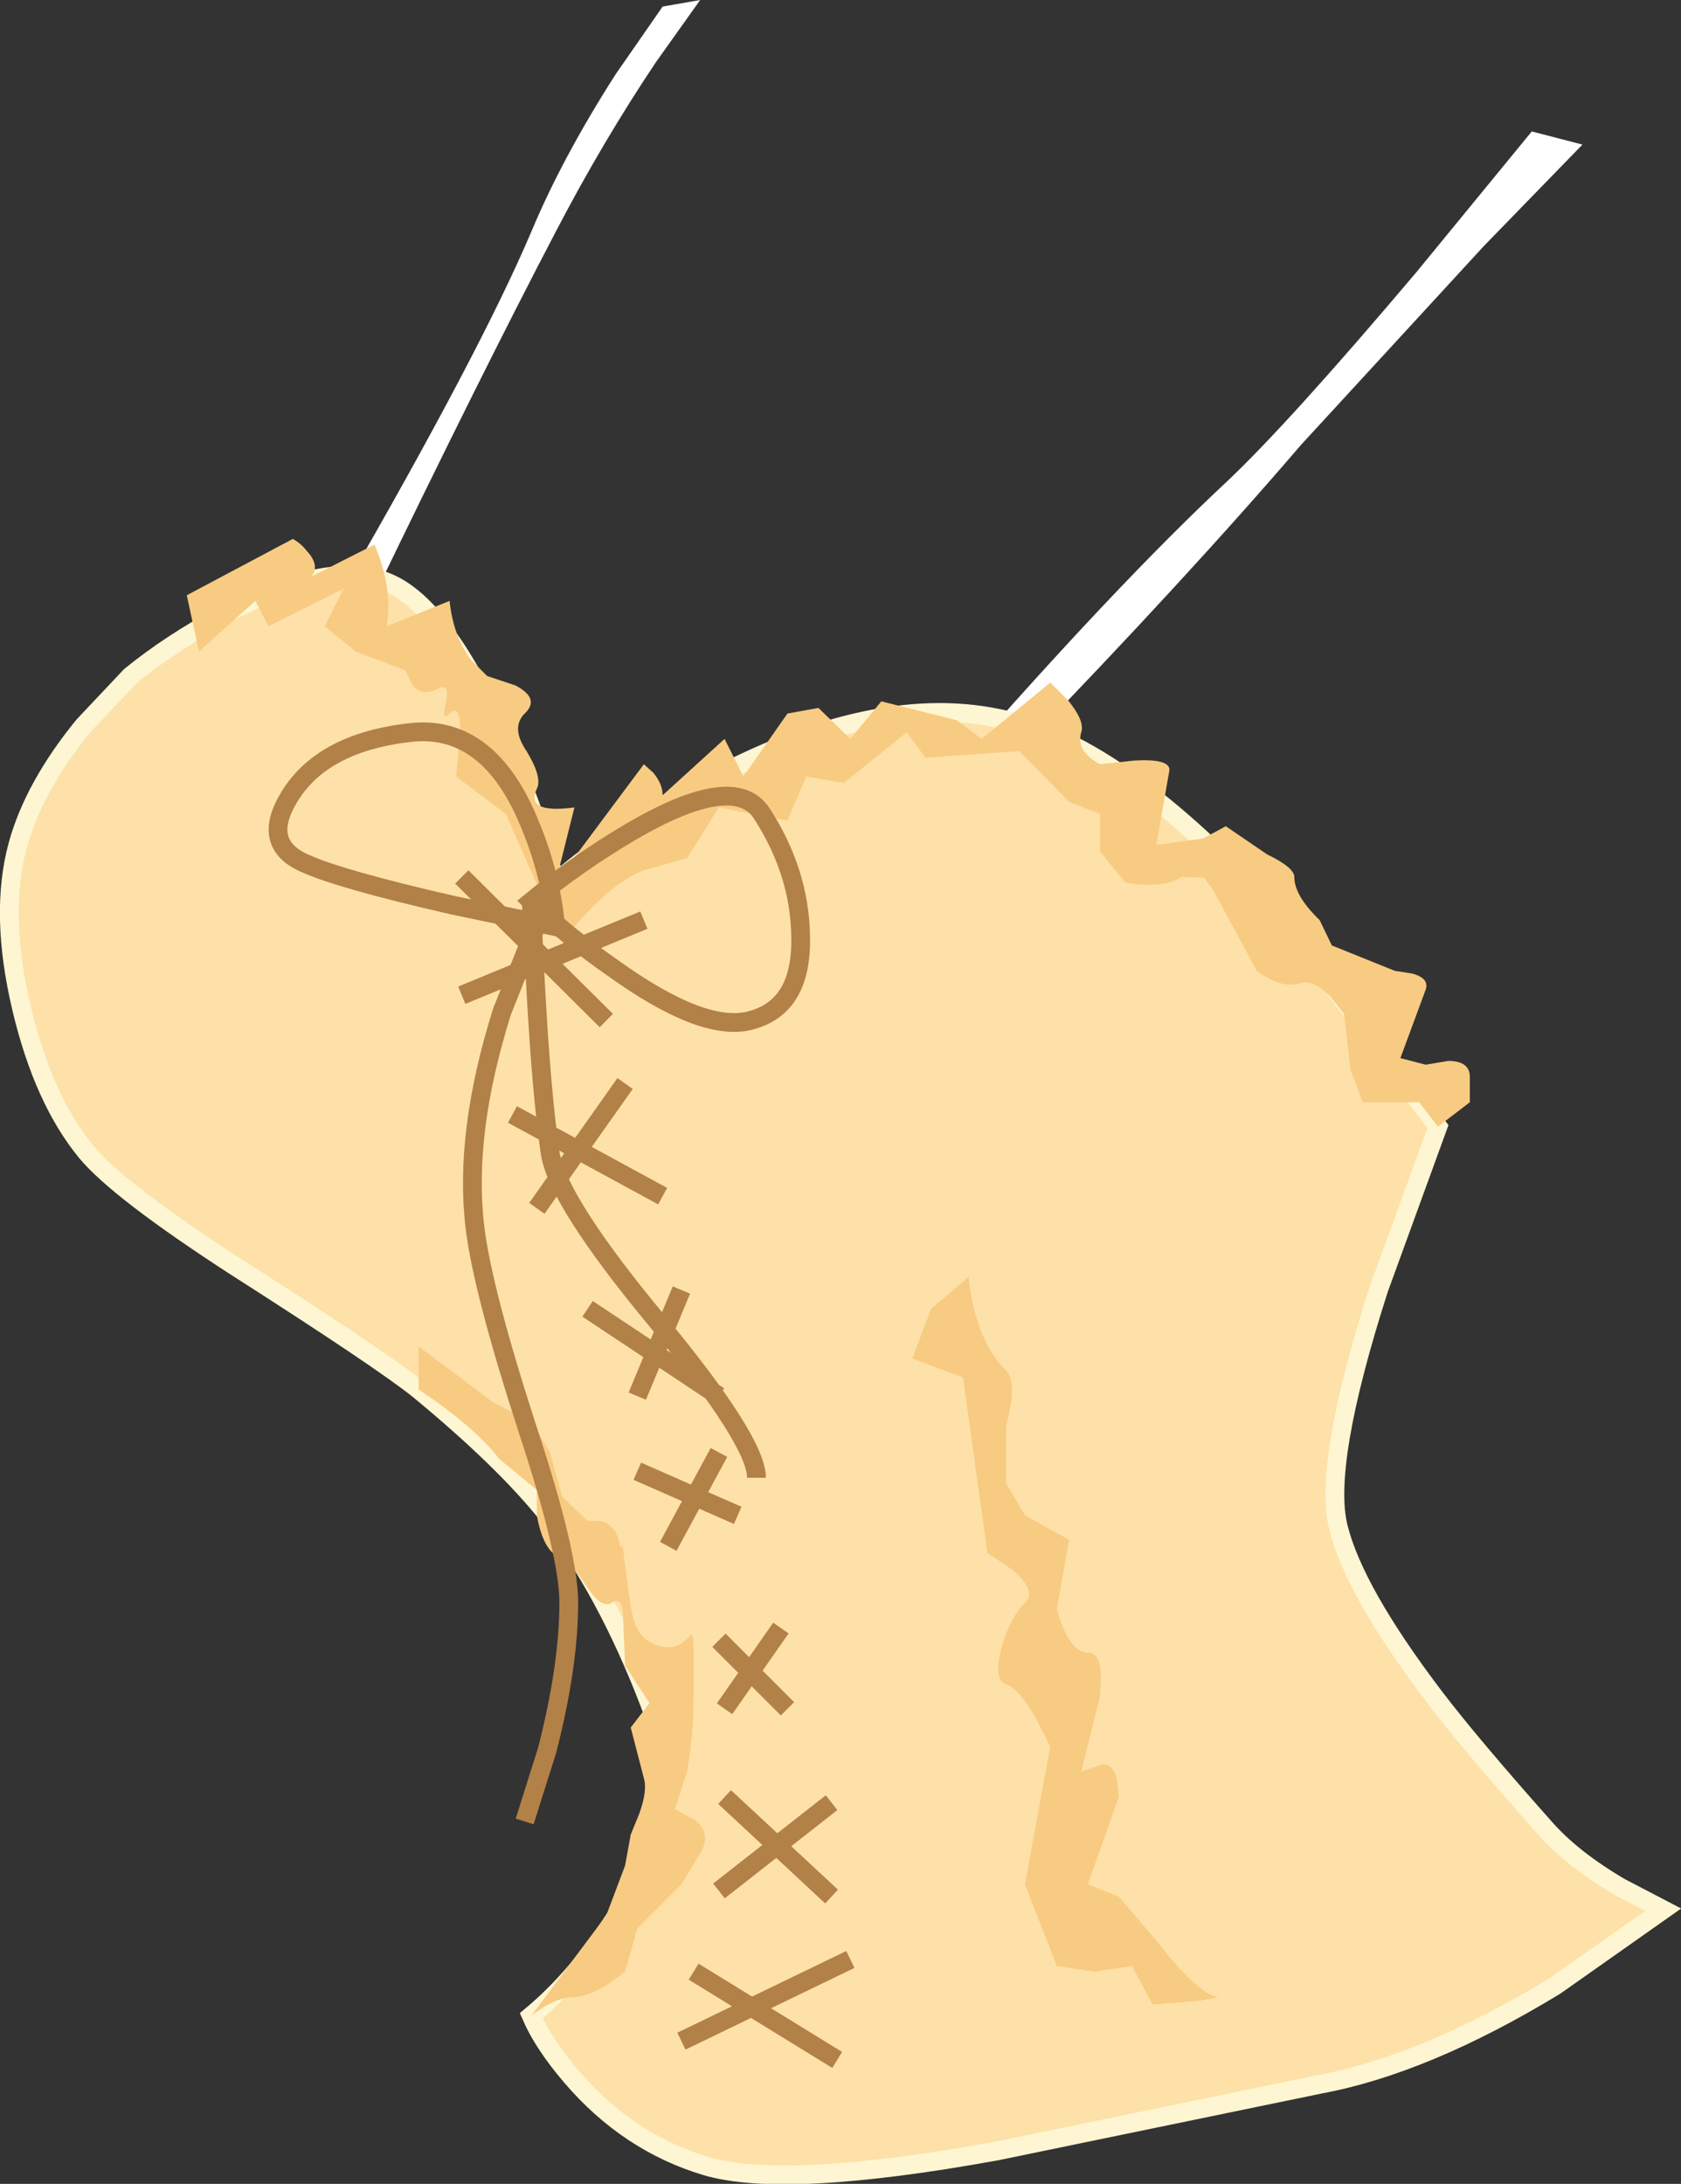 <?xml version="1.0" encoding="UTF-8" standalone="no"?>
<svg xmlns:xlink="http://www.w3.org/1999/xlink" height="116.3px" width="89.55px" xmlns="http://www.w3.org/2000/svg">
  <rect width="100%" height="100%" fill="#333333" stroke="none"/>
  <g transform="matrix(1.0, 0.0, 0.0, 1.0, -6.6, -6.35)">
    <path d="M39.4 10.3 L41.9 6.7 43.9 6.35 41.55 9.65 Q38.7 13.9 36.2 18.7 32.2 26.35 26.55 38.05 L24.9 37.7 Q32.2 25.05 34.9 18.7 36.55 14.75 39.4 10.3" fill="#ffffff" fill-rule="evenodd" stroke="none"/>
    <path d="M75.9 30.05 Q69.9 37.05 60.9 46.35 L58.9 45.7 Q66.55 37.05 71.9 32.05 75.2 28.95 82.05 20.85 L88.2 13.35 90.9 14.05 85.65 19.45 75.9 30.05" fill="#ffffff" fill-rule="evenodd" stroke="none"/>
    <path d="M75.85 56.5 L83.2 66.35 80.05 75.0 Q77.05 84.35 77.9 87.7 78.75 91.1 83.0 96.7 84.9 99.2 88.9 103.7 90.35 105.35 92.9 106.85 L95.2 108.05 89.45 112.1 Q82.55 116.3 76.9 117.35 L59.7 120.9 Q48.4 122.95 44.2 121.7 40.05 120.45 37.05 116.95 35.55 115.2 34.9 113.7 37.3 111.7 39.3 108.6 43.3 102.45 41.2 97.05 38.9 91.05 35.8 87.05 33.45 84.1 28.9 80.35 26.9 78.75 19.15 73.8 12.9 69.75 11.2 67.7 8.9 64.9 7.75 60.05 6.55 55.0 7.55 51.35 8.4 48.25 11.05 45.0 L13.55 42.35 Q15.7 40.6 18.5 39.1 24.1 36.1 27.2 37.35 30.35 38.6 33.6 46.1 35.2 49.85 36.2 53.35 39.45 50.55 44.1 48.05 53.35 43.05 60.2 44.7 67.1 46.35 75.85 56.5" fill="#fde1a8" fill-rule="evenodd" stroke="none"/>
    <path d="M75.85 56.5 L83.2 66.35 80.05 75.0 Q77.05 84.35 77.9 87.7 78.75 91.1 83.0 96.7 84.9 99.2 88.9 103.7 90.35 105.35 92.9 106.85 L95.2 108.05 89.45 112.1 Q82.55 116.3 76.9 117.35 L59.7 120.9 Q48.4 122.95 44.2 121.7 40.05 120.45 37.05 116.95 35.55 115.2 34.9 113.7 37.3 111.7 39.3 108.6 43.3 102.45 41.2 97.05 38.9 91.05 35.8 87.05 33.45 84.1 28.9 80.35 26.9 78.75 19.15 73.8 12.9 69.75 11.2 67.7 8.9 64.9 7.75 60.05 6.55 55.0 7.55 51.35 8.4 48.25 11.05 45.0 L13.55 42.35 Q15.7 40.6 18.5 39.1 24.1 36.1 27.2 37.35 30.35 38.6 33.6 46.1 35.2 49.85 36.2 53.35 39.45 50.55 44.1 48.05 53.35 43.05 60.2 44.7 67.1 46.35 75.85 56.5 Z" fill="none" stroke="#fef6d2" stroke-linecap="butt" stroke-linejoin="miter-clip" stroke-miterlimit="4.0" stroke-width="1.0"/>
    <path d="M64.2 45.35 Q63.9 46.35 65.2 47.05 L67.05 46.85 Q68.9 46.75 68.9 47.35 L68.2 51.35 70.7 51.0 71.9 50.35 74.1 51.85 Q75.55 52.55 75.55 53.05 75.55 54.05 76.9 55.35 L77.55 56.7 80.9 58.05 81.85 58.2 Q82.75 58.45 82.55 59.05 L81.2 62.7 82.55 63.05 83.75 62.85 Q84.9 62.85 84.9 63.7 L84.9 65.05 83.2 66.35 82.2 65.05 79.2 65.05 78.55 63.35 78.2 60.35 77.45 59.4 Q76.55 58.5 75.9 58.7 74.9 59.05 73.55 58.05 L71.2 53.7 70.75 53.1 69.55 53.05 Q68.55 53.7 66.55 53.35 L65.2 51.7 65.2 49.7 63.55 49.05 60.9 46.35 55.9 46.7 54.9 45.35 51.55 48.05 49.55 47.7 48.55 50.05 44.9 49.35 43.2 52.05 40.9 52.7 Q39.2 53.35 37.2 55.7 L36.2 55.7 33.55 49.7 30.9 47.7 31.1 45.65 Q31.2 43.75 30.55 44.35 30.1 44.8 30.35 43.8 30.6 42.65 29.9 43.05 29.05 43.45 28.55 42.8 L28.2 42.05 25.55 41.05 23.9 39.7 24.9 37.7 20.9 39.7 20.2 38.35 17.2 41.05 16.55 38.05 22.2 35.05 Q22.65 35.3 22.95 35.7 23.65 36.45 23.2 37.05 L26.55 35.35 Q27.55 37.7 27.2 39.7 L30.55 38.35 Q30.75 40.25 31.7 41.5 L32.55 42.35 34.05 42.85 Q35.4 43.55 34.55 44.35 33.8 45.1 34.65 46.35 35.5 47.75 35.2 48.35 34.55 49.7 37.2 49.35 L36.2 53.35 40.9 47.05 41.4 47.5 Q41.9 48.1 41.9 48.7 L45.2 45.7 46.2 47.7 48.55 44.35 50.2 44.05 51.9 45.7 53.55 43.7 57.55 44.7 58.9 45.7 62.55 42.7 63.5 43.65 Q64.4 44.75 64.2 45.35" fill="#f8cb82" fill-rule="evenodd" stroke="none"/>
    <path d="M61.2 87.05 L63.55 88.35 62.9 92.05 Q63.55 94.35 64.55 94.35 65.2 94.35 65.25 95.55 L65.2 96.7 64.2 100.7 65.2 100.35 Q65.85 100.15 66.1 101.1 L66.2 102.05 64.55 106.7 66.2 107.35 68.2 109.7 Q70.55 112.7 71.55 112.7 L70.5 112.9 68.0 113.1 66.9 111.05 64.9 111.35 62.9 111.05 61.2 106.7 62.55 99.35 61.75 97.8 Q60.85 96.25 60.2 96.05 59.5 95.8 59.95 94.1 60.4 92.5 61.2 91.7 61.85 91.1 60.6 90.0 L59.2 89.05 57.9 79.7 55.2 78.7 56.2 76.05 58.2 74.35 Q58.55 77.7 60.2 79.35 60.65 79.8 60.45 81.15 L60.2 82.35 60.2 85.35 61.2 87.05" fill="#f8cb82" fill-rule="evenodd" stroke="none"/>
    <path d="M35.9 83.7 L36.55 86.05 37.9 87.35 38.6 87.35 Q39.35 87.55 39.55 88.35 39.75 89.05 39.75 88.55 L39.9 89.7 Q40.2 92.2 40.4 92.75 40.75 93.8 41.9 94.05 42.75 94.2 43.35 93.45 43.55 93.2 43.55 94.35 L43.55 96.7 Q43.55 98.7 43.2 100.7 L42.55 102.7 43.6 103.25 Q44.55 104.0 43.9 105.05 L42.9 106.7 40.55 109.05 39.9 111.35 38.95 112.05 Q37.85 112.7 37.2 112.7 36.2 112.7 34.9 113.7 L38.9 108.35 39.9 105.7 40.2 104.05 40.65 102.95 Q41.1 101.7 40.9 101.05 L40.2 98.35 41.2 97.05 39.9 95.05 39.8 92.65 Q39.8 91.3 39.2 91.7 38.65 92.05 37.9 90.9 36.95 89.5 36.55 89.35 35.55 89.05 35.2 87.05 L35.2 85.7 33.2 84.05 Q31.9 82.35 28.9 80.35 L28.9 78.05 32.9 81.05 34.9 82.05 35.9 83.7" fill="#f8cb82" fill-rule="evenodd" stroke="none"/>
    <path d="M31.2 53.05 L38.9 60.7" fill="none" stroke="#b28147" stroke-linecap="butt" stroke-linejoin="miter-clip" stroke-miterlimit="4.0" stroke-width="1.0"/>
    <path d="M31.2 59.35 L40.9 55.35" fill="none" stroke="#b28147" stroke-linecap="butt" stroke-linejoin="miter-clip" stroke-miterlimit="4.0" stroke-width="1.0"/>
    <path d="M33.9 65.7 L41.9 70.05" fill="none" stroke="#b28147" stroke-linecap="butt" stroke-linejoin="miter-clip" stroke-miterlimit="4.0" stroke-width="1.0"/>
    <path d="M35.2 70.7 L39.9 64.05" fill="none" stroke="#b28147" stroke-linecap="butt" stroke-linejoin="miter-clip" stroke-miterlimit="4.0" stroke-width="1.0"/>
    <path d="M37.9 76.05 L44.9 80.7" fill="none" stroke="#b28147" stroke-linecap="butt" stroke-linejoin="miter-clip" stroke-miterlimit="4.0" stroke-width="1.0"/>
    <path d="M42.9 75.05 L40.55 80.7" fill="none" stroke="#b28147" stroke-linecap="butt" stroke-linejoin="miter-clip" stroke-miterlimit="4.0" stroke-width="1.0"/>
    <path d="M40.55 84.7 L45.9 87.05" fill="none" stroke="#b28147" stroke-linecap="butt" stroke-linejoin="miter-clip" stroke-miterlimit="4.0" stroke-width="1.0"/>
    <path d="M42.2 88.7 L44.9 83.7" fill="none" stroke="#b28147" stroke-linecap="butt" stroke-linejoin="miter-clip" stroke-miterlimit="4.0" stroke-width="1.0"/>
    <path d="M44.9 93.7 L48.55 97.35" fill="none" stroke="#b28147" stroke-linecap="butt" stroke-linejoin="miter-clip" stroke-miterlimit="4.0" stroke-width="1.0"/>
    <path d="M48.2 93.05 L45.2 97.35" fill="none" stroke="#b28147" stroke-linecap="butt" stroke-linejoin="miter-clip" stroke-miterlimit="4.0" stroke-width="1.0"/>
    <path d="M45.2 102.05 L50.9 107.35" fill="none" stroke="#b28147" stroke-linecap="butt" stroke-linejoin="miter-clip" stroke-miterlimit="4.0" stroke-width="1.0"/>
    <path d="M50.9 102.35 L44.9 107.05" fill="none" stroke="#b28147" stroke-linecap="butt" stroke-linejoin="miter-clip" stroke-miterlimit="4.0" stroke-width="1.0"/>
    <path d="M43.55 111.35 L51.2 116.05" fill="none" stroke="#b28147" stroke-linecap="butt" stroke-linejoin="miter-clip" stroke-miterlimit="4.0" stroke-width="1.0"/>
    <path d="M51.9 110.7 L42.9 115.05" fill="none" stroke="#b28147" stroke-linecap="butt" stroke-linejoin="miter-clip" stroke-miterlimit="4.0" stroke-width="1.0"/>
    <path d="M36.2 55.7 Q35.95 52.95 34.85 50.3 32.7 44.95 28.55 45.35 23.9 45.85 22.1 48.65 20.4 51.3 22.9 52.35 24.8 53.2 30.7 54.55 L36.2 55.7 Z" fill="none" stroke="#b28147" stroke-linecap="butt" stroke-linejoin="miter-clip" stroke-miterlimit="4.0" stroke-width="1.0"/>
    <path d="M46.55 60.7 Q44.05 61.35 39.25 57.9 36.8 56.2 34.9 54.35 37.4 52.3 40.2 50.65 45.75 47.4 47.2 49.7 49.2 52.8 49.25 56.2 49.35 60.0 46.55 60.7 Z" fill="none" stroke="#b28147" stroke-linecap="butt" stroke-linejoin="miter-clip" stroke-miterlimit="4.0" stroke-width="1.0"/>
    <path d="M35.55 54.7 L33.35 60.2 Q31.3 66.7 31.9 71.7 32.3 75.05 34.7 82.45 36.9 89.1 36.9 91.7 36.9 95.05 35.75 99.55 L34.55 103.35" fill="none" stroke="#b28147" stroke-linecap="butt" stroke-linejoin="miter-clip" stroke-miterlimit="4.0" stroke-width="1.0"/>
    <path d="M34.9 54.35 L35.15 59.15 Q35.45 64.6 35.9 67.7 36.25 70.25 41.65 76.75 46.9 83.1 46.9 85.05" fill="none" stroke="#b28147" stroke-linecap="butt" stroke-linejoin="miter-clip" stroke-miterlimit="4.0" stroke-width="1.0"/>
  </g>
</svg>

